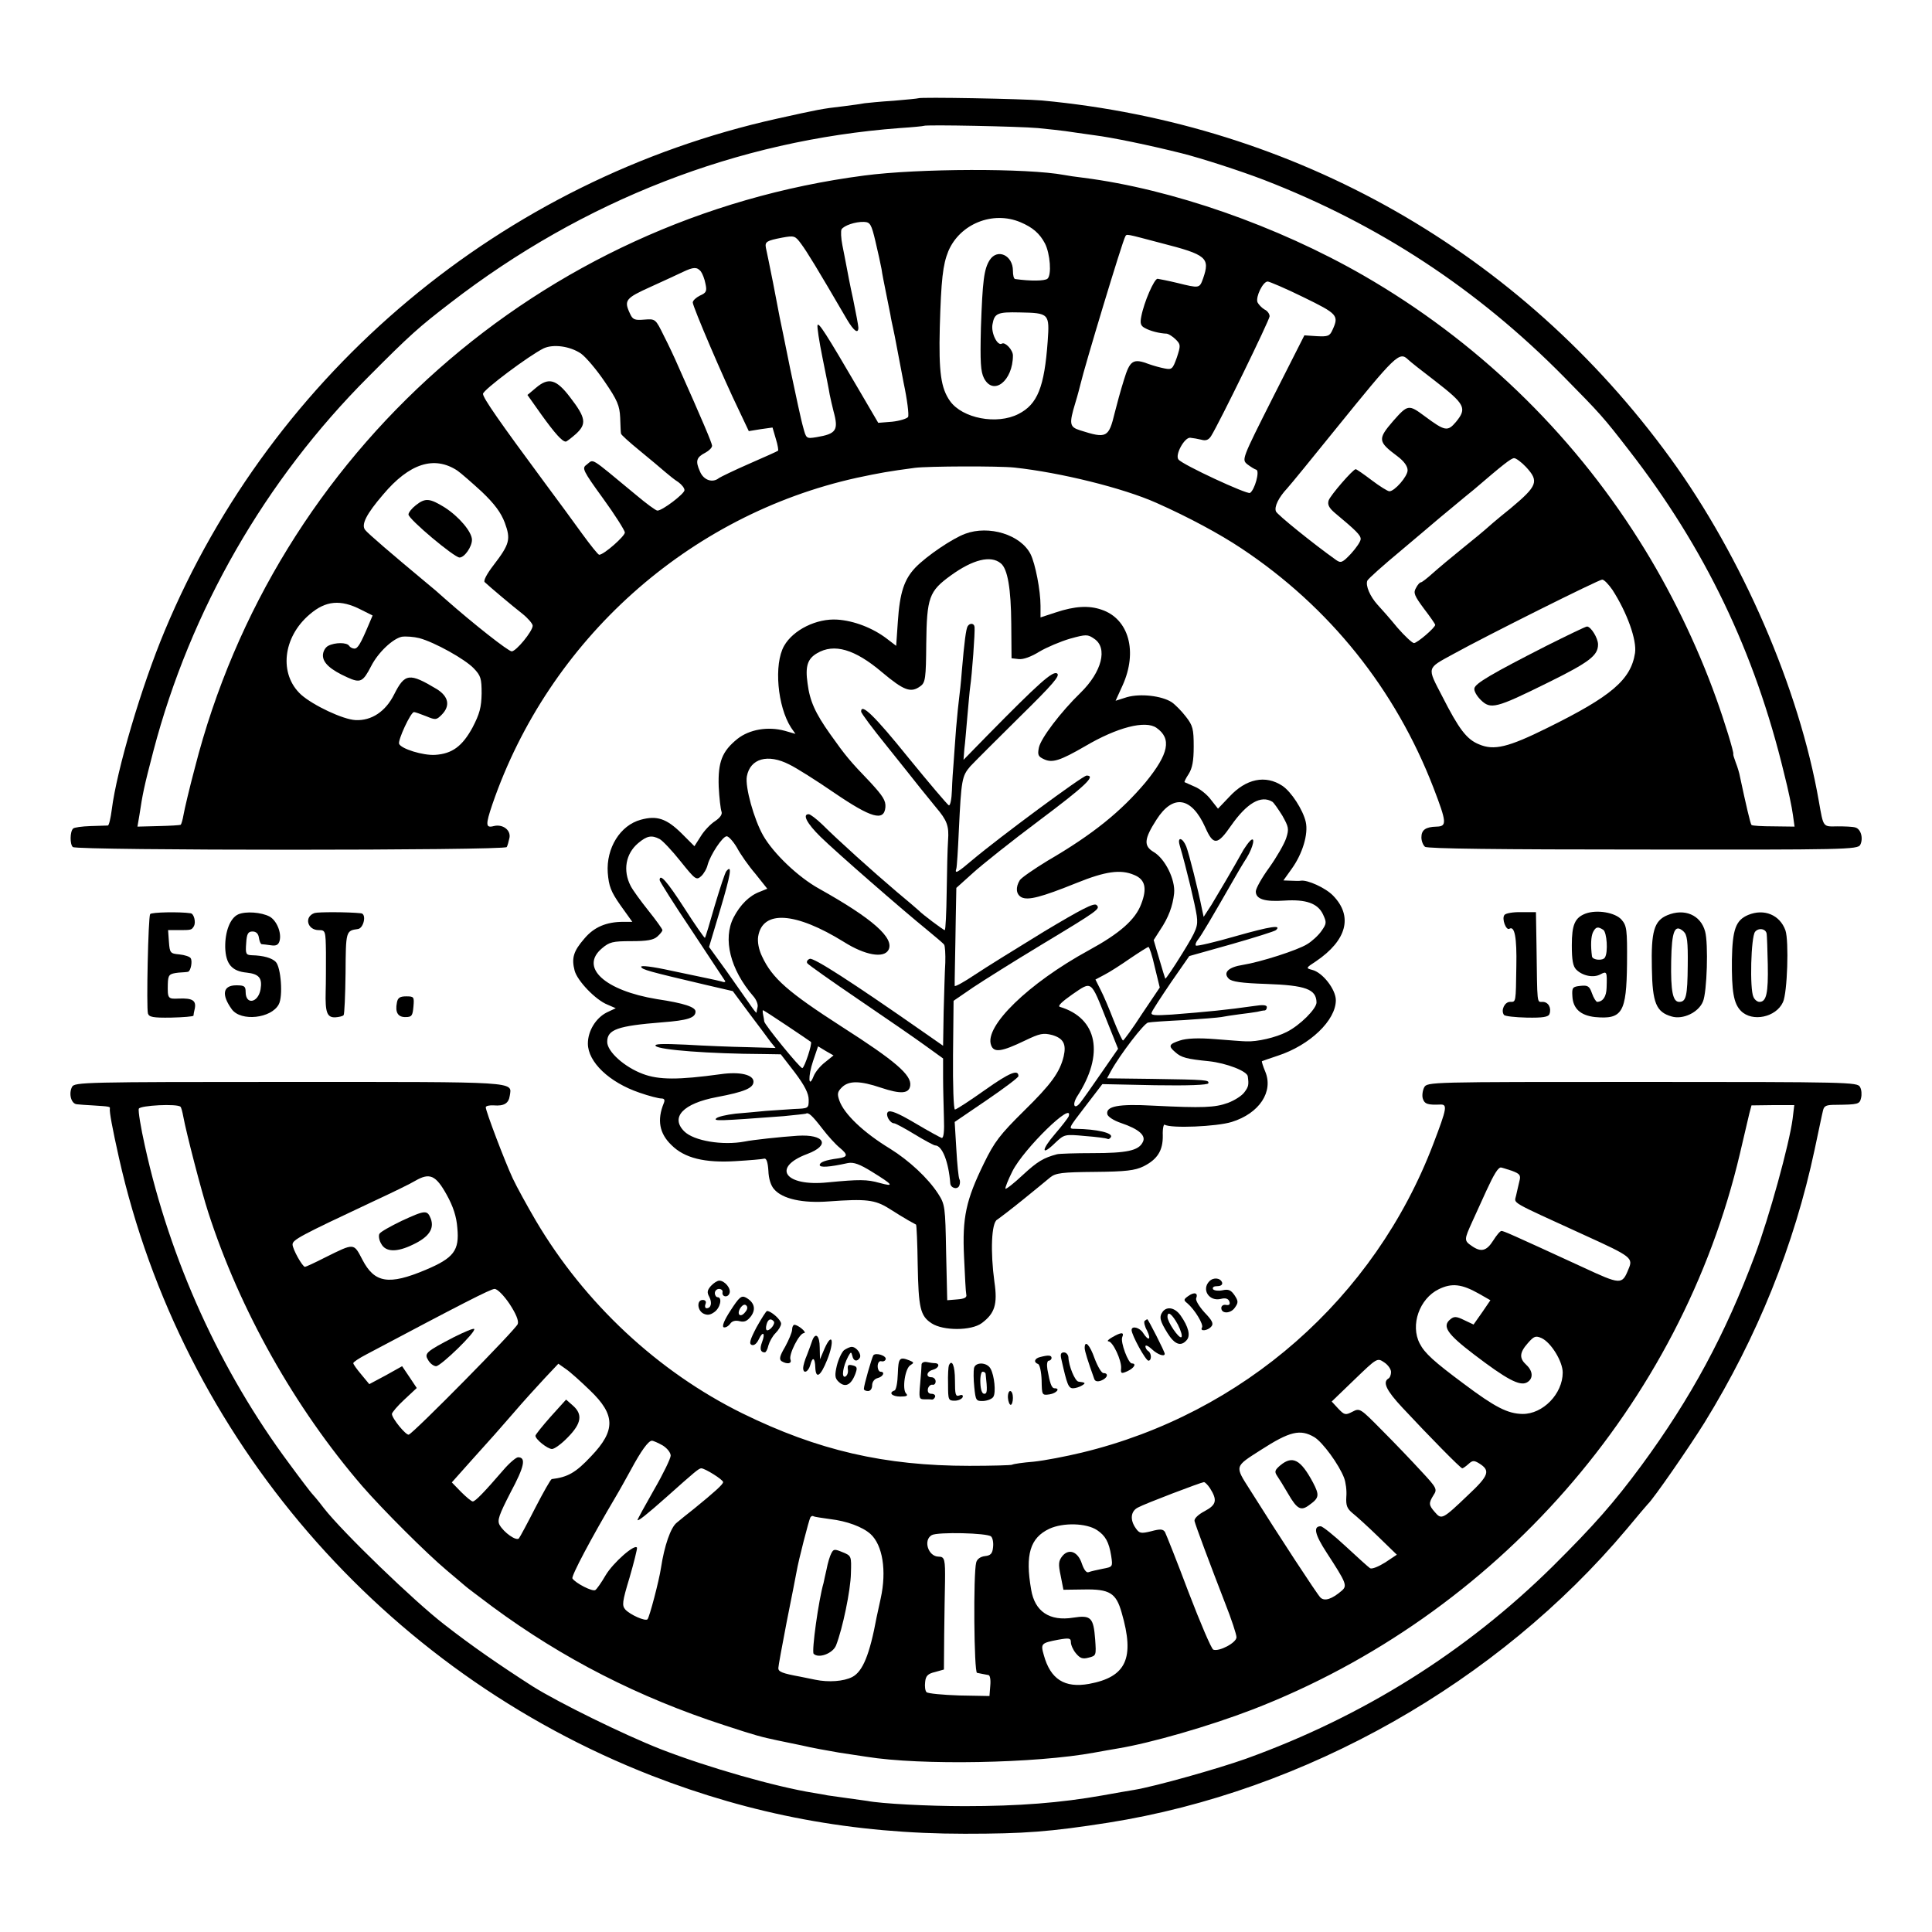 <?xml version="1.0" standalone="no"?>
<!DOCTYPE svg PUBLIC "-//W3C//DTD SVG 20010904//EN"
 "http://www.w3.org/TR/2001/REC-SVG-20010904/DTD/svg10.dtd">
<svg version="1.0" xmlns="http://www.w3.org/2000/svg"
 width="700pt" height="700pt" viewBox="0 0 700 700"
 preserveAspectRatio="xMidYMid meet">
<g transform="translate(0,700) scale(0.1,-0.1)"
fill="#000000" stroke="none">
<path d="M3327 6644 c-1 -1 -41 -5 -89 -9 -49 -3 -96 -8 -105 -9 -10 -2 -44
-7 -77 -11 -79 -9 -92 -12 -241 -45 -994 -221 -1826 -916 -2218 -1855 -85
-203 -174 -505 -192 -648 -4 -31 -10 -57 -14 -58 -3 0 -32 -1 -63 -2 -31 -1
-60 -5 -63 -9 -12 -11 -12 -58 -1 -67 15 -13 1564 -13 1572 0 3 5 7 20 10 34
5 28 -25 50 -57 42 -30 -8 -30 5 -5 79 205 596 710 1048 1321 1183 85 18 113
23 210 36 47 6 302 7 360 1 167 -18 394 -74 515 -128 117 -52 230 -113 308
-165 319 -212 558 -510 696 -868 48 -125 49 -139 11 -140 -40 -1 -55 -12 -55
-39 0 -13 6 -28 13 -34 8 -7 268 -10 790 -10 732 -1 778 0 787 17 12 24 2 58
-18 63 -10 3 -38 4 -65 4 -53 -1 -50 -5 -67 91 -71 408 -278 885 -538 1243
-543 747 -1357 1210 -2277 1296 -67 6 -442 13 -448 8z m433 -108 c41 -4 86 -9
100 -11 14 -2 61 -9 105 -15 64 -8 199 -36 315 -65 72 -18 214 -64 300 -97
416 -161 773 -396 1085 -712 134 -136 144 -147 236 -266 276 -355 457 -732
563 -1172 15 -58 29 -126 32 -150 l6 -43 -76 1 c-41 0 -77 2 -80 5 -4 4 -20
73 -42 176 -2 12 -9 35 -15 50 -6 16 -10 29 -9 31 3 5 -32 119 -62 202 -69
193 -168 397 -279 572 -250 397 -593 726 -999 960 -313 180 -694 313 -1015
354 -27 3 -59 8 -69 10 -133 25 -528 24 -725 -2 -1172 -153 -2133 -1003 -2425
-2146 -20 -75 -38 -152 -41 -170 -3 -18 -8 -34 -10 -36 -2 -2 -38 -4 -80 -5
l-77 -2 7 41 c12 79 16 100 51 234 134 509 404 980 779 1355 152 153 183 180
296 267 483 373 1042 590 1629 634 47 3 86 7 87 8 6 5 348 -2 413 -8z m-63
-341 c45 -19 70 -41 89 -77 19 -37 25 -115 9 -128 -10 -8 -60 -9 -117 -1 -5 1
-8 14 -8 30 0 56 -56 82 -84 39 -21 -33 -26 -75 -32 -246 -3 -124 -1 -158 11
-182 34 -66 105 -10 105 82 0 20 -28 50 -40 43 -16 -10 -40 39 -34 70 7 40 18
45 99 43 106 -2 108 -4 101 -104 -12 -167 -37 -229 -106 -264 -78 -40 -203
-16 -248 47 -33 47 -41 104 -37 267 5 173 11 227 31 276 42 99 161 147 261
105z m-525 -70 c9 -38 19 -83 22 -100 2 -16 10 -55 16 -85 6 -30 13 -66 16
-80 2 -14 7 -36 10 -50 3 -14 8 -38 11 -55 3 -16 15 -80 27 -142 13 -61 20
-117 16 -124 -5 -6 -30 -14 -58 -17 l-50 -4 -72 123 c-118 202 -144 242 -148
231 -2 -6 6 -59 18 -118 12 -59 24 -119 26 -133 3 -14 9 -42 14 -61 19 -69 10
-82 -62 -94 -37 -6 -37 -5 -48 36 -7 23 -27 118 -47 212 -19 94 -36 178 -38
186 -1 8 -13 65 -24 125 -12 61 -24 118 -26 127 -4 22 2 26 59 37 44 8 47 7
69 -23 22 -30 54 -82 166 -274 25 -42 41 -53 41 -29 0 7 -9 54 -19 103 -11 49
-21 103 -24 119 -3 17 -10 51 -15 77 -5 25 -6 51 -3 57 9 14 50 28 81 27 23
-1 27 -8 42 -71z m1036 -6 c164 -42 177 -53 151 -128 -13 -36 -13 -36 -94 -16
-33 8 -65 14 -71 15 -12 0 -49 -84 -59 -137 -5 -25 -2 -34 14 -42 18 -10 51
-19 79 -20 6 -1 21 -10 32 -21 18 -18 18 -22 4 -65 -15 -42 -18 -45 -44 -40
-16 3 -41 10 -55 15 -60 23 -71 15 -93 -57 -12 -38 -26 -90 -33 -118 -22 -91
-29 -95 -126 -64 -38 12 -40 23 -17 99 9 29 17 61 19 69 14 61 151 515 162
534 6 10 -2 11 131 -24z m-1669 -102 c6 -8 14 -28 17 -45 6 -27 3 -33 -20 -43
-14 -7 -26 -18 -26 -25 0 -15 112 -277 168 -392 l35 -74 43 7 43 6 12 -41 c7
-22 10 -42 8 -43 -2 -2 -49 -23 -104 -47 -55 -24 -104 -48 -110 -52 -23 -19
-56 -8 -69 24 -17 38 -13 51 20 68 13 7 24 18 24 25 0 9 -36 94 -123 289 -12
28 -35 77 -52 110 -30 61 -30 61 -71 58 -35 -3 -42 0 -52 23 -22 47 -15 55 76
96 48 22 101 46 117 54 38 18 50 18 64 2z m2184 -94 c123 -60 129 -66 105
-118 -10 -23 -17 -25 -57 -23 l-45 3 -114 -225 c-113 -224 -113 -225 -93 -242
12 -9 26 -18 33 -20 13 -5 -6 -73 -23 -84 -11 -6 -244 102 -259 121 -14 16 21
80 42 79 10 -1 28 -4 40 -7 17 -5 27 -1 36 13 30 48 212 421 212 434 0 9 -8
20 -19 25 -10 6 -21 18 -25 26 -7 20 20 75 37 75 6 0 65 -25 130 -57z m-2618
-204 c18 -13 57 -59 86 -102 46 -67 54 -87 56 -130 1 -29 2 -55 3 -58 0 -4 30
-31 68 -62 37 -30 78 -65 92 -77 14 -12 35 -29 48 -37 12 -9 22 -21 22 -29 0
-13 -80 -74 -98 -74 -6 0 -41 26 -79 58 -172 142 -150 129 -178 108 -17 -12
-14 -20 60 -122 43 -59 78 -115 79 -123 1 -13 -76 -81 -93 -81 -4 0 -31 34
-61 75 -30 42 -92 126 -138 188 -162 219 -222 305 -222 320 0 14 167 139 220
165 35 16 95 8 135 -19z m2997 -22 c7 -7 50 -41 96 -76 111 -86 118 -100 77
-150 -30 -35 -39 -34 -113 21 -58 43 -61 43 -114 -17 -57 -66 -56 -75 15 -128
24 -18 37 -36 37 -51 0 -22 -47 -76 -66 -76 -6 0 -35 18 -64 40 -29 22 -55 40
-58 40 -10 0 -92 -95 -98 -113 -5 -15 1 -27 22 -45 78 -65 94 -81 94 -95 0 -9
-16 -32 -35 -53 -31 -33 -37 -35 -54 -23 -83 59 -214 165 -218 176 -7 17 10
51 41 84 12 13 91 110 175 214 218 269 231 283 263 252z m427 -389 c48 -52 42
-68 -56 -150 -49 -39 -90 -75 -93 -78 -3 -3 -38 -32 -79 -65 -41 -33 -91 -75
-110 -92 -20 -18 -39 -33 -43 -33 -4 0 -12 -9 -18 -21 -10 -17 -5 -28 29 -74
23 -30 41 -56 41 -59 0 -10 -65 -66 -77 -66 -6 0 -33 25 -60 56 -26 32 -59 69
-72 83 -27 30 -44 69 -37 87 3 7 58 56 123 110 65 55 120 101 123 104 3 3 30
25 60 50 30 25 66 55 80 66 105 90 135 114 146 114 7 0 27 -15 43 -32z m-3872
-13 c13 -9 53 -44 89 -77 46 -44 69 -75 83 -112 22 -60 18 -77 -41 -154 -24
-31 -37 -56 -32 -61 18 -17 101 -87 137 -115 20 -16 37 -36 37 -43 0 -20 -60
-93 -76 -93 -12 0 -138 99 -240 189 -22 20 -51 45 -65 56 -131 109 -216 182
-226 195 -15 19 4 57 65 128 95 113 185 142 269 87z m4185 -432 c53 -82 89
-182 82 -229 -15 -97 -86 -157 -317 -271 -143 -71 -194 -83 -248 -60 -45 18
-73 55 -134 175 -55 106 -57 99 40 152 125 69 528 270 540 270 7 0 23 -17 37
-37z m-4534 -72 l42 -21 -14 -33 c-30 -71 -40 -87 -52 -87 -7 0 -16 5 -19 10
-8 13 -51 13 -76 0 -11 -6 -19 -21 -19 -35 0 -27 28 -52 88 -79 48 -22 57 -17
87 41 25 49 78 99 111 106 15 2 43 0 63 -5 56 -15 165 -76 197 -109 26 -27 29
-37 29 -92 -1 -50 -7 -73 -33 -123 -37 -68 -74 -95 -135 -99 -44 -3 -124 22
-131 40 -5 13 42 115 54 115 4 0 24 -7 44 -15 34 -14 37 -14 56 5 32 32 26 66
-17 93 -100 60 -116 58 -155 -19 -31 -62 -82 -96 -140 -93 -45 2 -153 53 -197
92 -81 74 -67 208 31 291 58 50 112 55 186 17z"/>
<path d="M1942 5595 l-31 -26 51 -72 c49 -68 75 -97 88 -97 3 0 20 13 37 28
39 36 36 58 -21 132 -50 66 -78 74 -124 35z"/>
<path d="M1506 5169 c-14 -11 -26 -26 -26 -33 0 -17 166 -156 185 -156 18 0
45 39 45 64 0 29 -47 84 -98 117 -55 34 -71 36 -106 8z"/>
<path d="M5603 4660 c-198 -101 -258 -136 -261 -154 -2 -9 8 -27 23 -42 36
-35 54 -31 242 62 152 75 183 99 183 139 0 23 -26 65 -40 65 -5 0 -71 -32
-147 -70z"/>
<path d="M3497 5066 c-46 -17 -138 -79 -180 -122 -41 -43 -57 -91 -64 -197
l-6 -87 -34 26 c-51 39 -119 65 -179 69 -75 5 -160 -37 -193 -95 -38 -67 -24
-220 25 -296 l16 -23 -38 11 c-62 17 -129 5 -172 -29 -56 -45 -71 -84 -68
-173 2 -41 7 -82 10 -90 4 -10 -4 -22 -23 -35 -16 -10 -40 -35 -52 -55 l-23
-36 -47 47 c-54 53 -89 65 -147 49 -75 -20 -126 -103 -120 -192 4 -49 11 -68
46 -118 l43 -60 -33 0 c-61 0 -106 -19 -141 -61 -39 -45 -47 -70 -35 -116 10
-37 76 -106 119 -123 l30 -13 -32 -15 c-40 -20 -69 -67 -69 -113 0 -67 78
-141 187 -178 34 -12 70 -21 79 -21 11 0 14 -5 9 -17 -25 -61 -16 -110 28
-152 47 -47 120 -65 233 -58 50 3 97 7 103 9 8 2 13 -13 15 -44 1 -29 9 -54
21 -67 30 -35 103 -51 197 -44 136 10 168 6 218 -25 25 -16 56 -35 70 -43 14
-8 27 -15 29 -16 2 -2 5 -67 6 -145 3 -157 9 -186 51 -213 42 -27 143 -27 181
1 47 35 58 68 46 149 -15 110 -11 215 10 226 9 6 51 38 93 72 42 34 86 70 99
81 20 16 42 19 162 20 112 1 145 5 176 20 50 25 71 57 70 112 -1 24 3 42 7 39
22 -14 189 -7 243 10 100 31 152 110 121 183 -8 19 -13 36 -12 37 2 1 28 10
58 20 116 38 210 128 210 201 0 39 -48 101 -86 110 -23 6 -23 7 14 31 112 76
135 163 62 238 -27 28 -93 58 -117 54 -4 -1 -20 -1 -36 0 l-27 1 30 42 c39 54
61 126 51 170 -10 44 -53 110 -85 131 -61 40 -131 26 -192 -40 l-41 -43 -26
33 c-14 19 -41 40 -59 47 -18 8 -34 15 -36 16 -2 1 5 15 15 30 13 21 18 47 18
99 0 63 -3 76 -28 108 -16 21 -39 44 -52 53 -36 23 -113 32 -162 18 l-41 -13
25 55 c56 123 23 242 -76 275 -46 16 -97 13 -166 -10 l-55 -18 0 42 c0 56 -19
153 -36 187 -36 71 -151 106 -237 74z m129 -107 c25 -20 37 -92 38 -219 l1
-125 26 -3 c17 -2 46 9 75 27 27 16 77 37 111 47 58 16 64 16 87 0 51 -33 28
-121 -49 -196 -72 -70 -144 -165 -151 -199 -5 -26 -3 -32 19 -42 30 -14 58 -5
148 47 117 69 219 95 259 67 56 -39 45 -94 -39 -197 -89 -106 -191 -189 -356
-285 -49 -30 -94 -61 -100 -70 -16 -26 -14 -51 6 -62 24 -12 71 0 200 52 104
42 159 50 208 29 40 -16 48 -48 26 -105 -21 -57 -78 -107 -190 -168 -218 -119
-380 -276 -354 -344 10 -28 38 -24 123 17 54 26 66 28 98 20 41 -12 52 -33 42
-77 -14 -58 -45 -101 -144 -198 -87 -86 -107 -112 -145 -190 -65 -133 -79
-196 -72 -340 3 -66 6 -127 8 -135 3 -11 -6 -16 -33 -18 l-36 -3 -4 173 c-3
167 -4 174 -29 213 -37 57 -105 120 -174 163 -97 59 -167 126 -184 175 -8 23
-7 31 9 47 25 25 65 25 142 -1 72 -24 102 -22 106 8 5 38 -54 89 -248 213
-194 125 -252 175 -289 255 -12 25 -17 52 -14 72 16 97 135 89 311 -20 76 -48
144 -60 161 -29 23 43 -58 114 -251 222 -76 42 -166 128 -203 193 -33 58 -66
176 -59 214 12 65 76 83 154 43 25 -12 98 -58 162 -102 135 -92 181 -105 186
-53 2 24 -9 41 -55 91 -74 77 -89 95 -145 174 -54 76 -74 120 -82 184 -9 62 0
89 34 109 62 37 137 15 235 -68 80 -67 105 -77 140 -51 18 13 20 29 21 154 2
167 10 190 89 247 80 58 145 74 181 44z m984 -864 c5 -3 21 -26 36 -50 23 -41
25 -48 14 -82 -7 -21 -34 -68 -61 -106 -27 -37 -49 -76 -49 -87 0 -28 33 -38
104 -33 78 5 120 -10 139 -49 14 -30 14 -34 -5 -61 -11 -16 -35 -38 -52 -48
-35 -22 -170 -65 -233 -75 -52 -8 -73 -28 -51 -50 11 -11 46 -16 136 -19 143
-5 181 -19 182 -67 0 -23 -60 -83 -108 -107 -39 -20 -107 -36 -147 -34 -11 0
-61 4 -112 8 -62 5 -104 3 -128 -5 -40 -13 -43 -20 -17 -42 22 -20 42 -25 122
-33 64 -7 139 -36 141 -55 4 -30 3 -37 -12 -57 -9 -13 -36 -30 -60 -39 -47
-17 -90 -19 -271 -10 -125 7 -172 -2 -166 -31 2 -9 23 -23 50 -32 65 -22 92
-46 78 -70 -15 -30 -58 -39 -181 -39 -63 0 -121 -2 -129 -4 -49 -13 -71 -26
-124 -75 -32 -30 -60 -52 -63 -50 -2 3 9 31 25 63 41 82 224 260 204 199 -2
-5 -24 -34 -49 -63 -51 -59 -51 -83 0 -33 33 31 34 32 108 25 41 -3 77 -8 81
-10 4 -3 9 0 13 6 9 15 -51 29 -128 30 -28 0 -27 0 35 81 l62 81 191 -4 c121
-2 191 1 193 7 3 12 -4 13 -205 16 l-162 2 14 26 c33 60 121 175 135 176 8 2
67 6 130 9 63 4 124 9 135 11 11 2 40 7 65 10 25 3 54 7 65 9 11 3 23 5 28 5
4 1 7 6 7 12 0 8 -15 9 -47 4 -98 -14 -169 -21 -297 -31 -63 -4 -78 -3 -73 8
2 7 34 56 70 109 l66 95 153 43 c84 24 157 47 161 51 22 20 -19 14 -146 -22
-76 -22 -141 -37 -144 -34 -3 3 0 12 7 21 12 14 54 86 128 215 14 25 36 62 49
82 24 39 33 82 12 61 -6 -6 -16 -20 -23 -31 -40 -72 -94 -163 -117 -201 l-28
-43 -6 28 c-14 71 -47 201 -57 227 -13 32 -33 37 -24 5 24 -81 57 -220 62
-256 5 -38 1 -50 -52 -136 -32 -52 -60 -93 -62 -92 -1 2 -11 34 -22 72 l-20
68 23 36 c31 46 46 87 51 133 5 50 -33 126 -74 150 -37 22 -35 47 10 117 60
94 127 83 177 -28 29 -66 44 -65 93 6 58 83 109 112 150 87z m-2220 -135 c11
-6 45 -42 76 -81 53 -66 57 -69 74 -54 10 9 21 28 24 42 10 36 54 103 69 103
7 0 24 -19 37 -41 12 -23 42 -66 67 -95 l43 -54 -27 -11 c-38 -14 -71 -47 -95
-93 -40 -78 -12 -189 71 -285 11 -12 18 -30 16 -39 -2 -9 -4 -19 -4 -21 -1 -2
-11 11 -24 30 -13 19 -51 73 -85 121 l-63 87 41 137 c37 124 44 164 22 138 -5
-5 -23 -61 -42 -124 -18 -63 -34 -117 -36 -118 -1 -2 -35 46 -74 107 -64 99
-90 128 -90 102 0 -4 52 -87 116 -182 63 -96 118 -178 121 -183 3 -4 -3 -6
-13 -2 -11 3 -30 7 -44 10 -14 3 -76 16 -138 29 -68 15 -111 20 -109 14 3 -10
24 -16 237 -66 l95 -22 60 -81 c33 -44 68 -90 77 -103 l18 -22 -103 3 c-56 1
-156 5 -222 9 -87 4 -117 3 -109 -5 14 -14 192 -28 391 -29 l62 -1 51 -66 c36
-48 50 -76 50 -99 0 -31 -1 -31 -52 -33 -29 -2 -75 -5 -103 -7 -27 -3 -77 -7
-110 -10 -33 -4 -64 -11 -70 -17 -10 -10 6 -10 245 8 41 4 77 8 80 9 9 6 23
-7 60 -55 19 -25 47 -56 63 -69 30 -25 29 -33 -6 -38 -46 -6 -67 -14 -67 -24
0 -10 34 -8 102 7 21 4 43 -4 88 -32 76 -47 82 -55 27 -40 -46 13 -73 13 -188
2 -155 -16 -205 54 -74 103 85 32 63 72 -35 66 -61 -4 -163 -15 -192 -21 -79
-15 -184 2 -219 37 -51 51 -4 101 118 124 101 19 133 33 133 56 0 25 -49 37
-119 27 -153 -21 -224 -21 -282 1 -67 25 -129 81 -129 116 0 45 37 58 200 71
91 7 120 16 120 39 0 16 -40 30 -140 45 -189 31 -281 115 -199 184 27 23 39
26 106 26 57 0 81 4 95 17 10 9 18 19 18 23 0 4 -23 36 -51 71 -28 35 -57 75
-64 89 -29 56 -18 117 27 155 32 27 49 30 78 15z m1794 -464 l18 -74 -64 -95
c-34 -53 -66 -96 -69 -97 -3 0 -18 33 -34 73 -15 39 -36 89 -47 110 l-19 38
32 17 c18 9 60 36 93 59 34 23 64 42 67 42 3 1 14 -32 23 -73z m-175 -191 l42
-105 -61 -88 c-33 -48 -67 -96 -75 -106 -22 -29 -32 -10 -12 22 99 152 74 283
-63 324 -9 3 8 19 45 45 72 49 66 54 124 -92z m-1158 -21 c46 -31 85 -57 87
-59 6 -5 -23 -93 -31 -95 -8 -1 -136 156 -138 169 0 3 -2 14 -4 24 -2 9 -2 17
-1 17 2 0 41 -25 87 -56z m138 -133 c-17 -13 -35 -35 -41 -50 -19 -48 -21 -1
-2 55 l18 53 28 -17 28 -16 -31 -25z"/>
<path d="M3506 4731 c-6 -10 -12 -56 -21 -161 -3 -41 -8 -86 -10 -100 -2 -14
-7 -63 -11 -110 -3 -47 -8 -103 -9 -125 -2 -22 -5 -66 -6 -98 -1 -32 -6 -56
-11 -55 -5 2 -71 80 -147 173 -121 150 -171 199 -171 167 0 -6 42 -62 93 -125
50 -63 106 -132 122 -153 17 -21 42 -52 56 -69 40 -47 48 -67 44 -120 -2 -28
-4 -112 -5 -187 -1 -76 -4 -138 -7 -138 -5 0 -82 58 -93 70 -3 3 -39 34 -80
68 -85 72 -215 189 -271 245 -21 20 -43 37 -49 37 -24 0 -6 -34 43 -82 56 -55
297 -265 387 -338 30 -25 58 -48 61 -53 3 -5 5 -34 4 -65 -2 -31 -4 -112 -6
-179 l-2 -122 -76 53 c-255 178 -393 267 -407 262 -8 -3 -13 -10 -9 -16 3 -5
88 -65 188 -133 100 -68 209 -143 243 -168 l61 -44 0 -70 c0 -38 2 -104 3
-145 2 -49 -1 -74 -8 -73 -6 2 -50 26 -97 54 -61 36 -90 48 -98 40 -10 -10 7
-41 23 -41 4 0 38 -18 74 -40 36 -22 70 -40 74 -40 26 0 49 -60 55 -137 1 -18
27 -25 33 -8 3 8 3 18 0 23 -3 5 -8 53 -11 108 l-6 99 116 79 c63 43 115 82
115 87 0 26 -32 13 -121 -50 -55 -39 -104 -71 -109 -71 -5 0 -8 89 -7 197 l2
197 70 48 c39 26 149 95 245 153 214 129 217 132 203 146 -9 9 -58 -17 -190
-96 -98 -60 -211 -130 -250 -156 -40 -27 -73 -45 -74 -41 0 4 0 39 1 77 1 39
2 117 3 174 l2 104 60 54 c33 30 141 116 240 190 168 126 207 163 172 163 -14
0 -318 -225 -414 -306 -54 -46 -65 -52 -58 -31 2 6 6 68 9 137 9 186 11 198
42 234 16 17 96 97 179 179 120 118 147 149 135 157 -16 10 -67 -36 -252 -224
l-87 -89 3 39 c3 22 7 75 11 119 4 44 8 91 10 105 7 47 18 199 16 218 -1 14
-17 16 -25 3z"/>
<path d="M544 3688 c-7 -11 -14 -337 -8 -360 4 -13 18 -16 84 -15 44 1 80 4
81 7 0 3 2 15 5 27 5 28 -9 37 -58 35 -40 -2 -41 0 -40 52 1 35 5 38 39 42 16
1 31 2 34 3 10 2 17 38 10 49 -3 6 -22 12 -41 14 -33 3 -35 5 -38 46 l-3 42
35 0 c50 0 50 0 59 15 7 14 0 44 -12 46 -39 6 -143 4 -147 -3z"/>
<path d="M863 3687 c-29 -13 -48 -62 -47 -120 2 -60 24 -86 78 -91 45 -5 57
-20 50 -61 -9 -49 -54 -57 -54 -9 0 21 -5 24 -34 24 -48 0 -55 -33 -16 -87 33
-45 143 -33 170 18 16 29 8 135 -11 154 -14 14 -44 23 -87 24 -21 1 -23 5 -20
44 2 34 7 42 23 42 13 0 21 -8 23 -22 2 -13 6 -23 10 -24 4 0 19 -2 34 -4 19
-3 27 2 31 16 8 30 -11 74 -36 88 -30 16 -87 20 -114 8z"/>
<path d="M1140 3692 c-39 -13 -27 -62 15 -62 24 0 25 -2 26 -82 0 -46 0 -109
-1 -140 -2 -77 5 -95 35 -94 13 1 27 4 30 8 3 3 6 72 7 152 1 153 1 154 45
160 21 3 32 55 11 57 -46 5 -155 5 -168 1z"/>
<path d="M5451 3685 c-11 -13 6 -58 18 -50 19 11 27 -32 25 -135 -2 -135 -1
-130 -23 -130 -19 0 -34 -30 -22 -47 3 -5 41 -9 83 -10 57 -1 78 2 82 13 8 22
-4 44 -25 44 -21 0 -19 -14 -22 205 l-2 120 -53 0 c-29 1 -57 -4 -61 -10z"/>
<path d="M5745 3690 c-39 -15 -50 -40 -50 -115 0 -53 4 -76 16 -88 23 -23 63
-31 88 -17 23 12 24 10 22 -49 -1 -32 -13 -50 -34 -51 -4 0 -13 14 -19 31 -9
26 -15 30 -42 27 -28 -3 -31 -6 -29 -37 2 -45 29 -70 82 -76 99 -9 114 16 116
194 1 124 -1 137 -20 159 -23 26 -89 37 -130 22z m64 -59 c13 -9 18 -81 6
-100 -7 -13 -45 -10 -47 4 -5 38 -4 72 4 88 10 19 17 21 37 8z"/>
<path d="M6041 3684 c-48 -20 -59 -59 -56 -192 2 -127 16 -159 72 -175 41 -12
97 15 113 54 15 34 20 211 8 254 -16 60 -75 85 -137 59z m74 -182 c-1 -112 -6
-132 -31 -132 -23 0 -31 38 -29 148 2 110 13 136 45 107 13 -12 16 -36 15
-123z"/>
<path d="M6334 3685 c-45 -19 -57 -52 -59 -162 -1 -115 6 -159 33 -186 41 -41
127 -23 152 32 16 33 22 222 9 260 -20 56 -77 80 -135 56z m67 -69 c1 -6 3
-56 4 -111 2 -103 -5 -135 -30 -135 -8 0 -18 8 -22 18 -14 28 -9 218 6 236 13
16 40 11 42 -8z"/>
<path d="M1438 3367 c-7 -35 4 -53 32 -52 22 0 25 5 28 38 3 35 2 37 -26 37
-23 0 -31 -5 -34 -23z"/>
<path d="M261 3062 c-13 -25 -3 -62 18 -63 9 -1 34 -3 56 -4 61 -4 65 -4 63
-12 -2 -11 9 -71 33 -178 228 -1014 956 -1858 1929 -2238 365 -142 731 -211
1135 -211 217 0 309 7 520 40 715 113 1411 507 1879 1064 39 47 73 87 76 90
20 18 150 206 206 296 191 310 325 642 399 990 14 65 27 129 30 140 4 18 12
21 47 21 80 1 86 2 91 25 3 12 2 30 -4 40 -9 17 -43 18 -789 18 -774 0 -779 0
-790 -20 -6 -12 -8 -30 -5 -40 6 -20 18 -24 63 -22 27 1 25 -12 -25 -143 -213
-559 -689 -977 -1273 -1118 -58 -14 -136 -29 -175 -33 -38 -3 -73 -8 -78 -11
-4 -2 -73 -4 -155 -4 -307 0 -549 56 -822 190 -306 151 -572 399 -749 699 -31
53 -69 122 -83 152 -29 62 -98 244 -98 258 0 5 13 8 29 7 37 -3 54 7 58 35 8
52 38 50 -798 50 -745 0 -779 -1 -788 -18z m393 -72 c3 -3 7 -19 10 -35 11
-60 66 -272 90 -346 114 -354 314 -710 559 -994 73 -84 232 -243 306 -305 30
-25 59 -50 65 -55 6 -6 52 -40 101 -77 255 -188 529 -328 840 -429 116 -38
132 -42 193 -55 15 -3 54 -11 87 -18 33 -8 94 -19 135 -26 41 -6 86 -13 99
-15 198 -32 614 -24 826 15 28 5 66 12 85 15 121 20 332 81 488 141 882 341
1552 1105 1766 2014 15 63 30 128 34 145 l8 30 77 1 78 0 -6 -50 c-12 -91 -85
-357 -137 -495 -107 -286 -231 -516 -411 -761 -99 -134 -171 -216 -321 -365
-314 -310 -687 -544 -1111 -697 -104 -37 -328 -100 -405 -113 -19 -3 -71 -12
-115 -20 -152 -27 -303 -39 -500 -39 -131 0 -303 9 -353 19 -9 1 -42 6 -72 10
-30 4 -62 9 -71 10 -9 2 -32 6 -51 9 -137 22 -383 92 -553 158 -135 53 -371
169 -465 228 -120 77 -220 146 -320 224 -109 84 -368 334 -436 421 -21 28 -42
52 -45 55 -3 3 -40 51 -81 107 -250 336 -432 737 -523 1151 -15 67 -25 128
-22 135 5 12 139 19 151 7z m4824 -232 c29 -11 33 -16 27 -38 -3 -14 -9 -37
-12 -52 -6 -30 -30 -16 252 -145 167 -76 173 -81 155 -122 -23 -57 -28 -56
-166 8 -263 121 -286 131 -294 131 -5 0 -18 -16 -30 -35 -24 -38 -44 -43 -78
-19 -28 19 -27 23 2 87 13 29 36 79 51 112 28 61 43 85 53 85 3 0 21 -6 40
-12z m-3860 -86 c24 -43 36 -80 39 -121 8 -82 -13 -109 -115 -152 -133 -56
-185 -48 -229 37 -32 61 -28 61 -135 8 -37 -19 -70 -34 -73 -34 -9 0 -45 64
-45 81 0 17 28 32 290 155 69 32 139 66 155 76 52 30 74 20 113 -50z m3740
-359 l42 -24 -30 -44 -31 -44 -34 16 c-28 14 -37 14 -50 3 -31 -25 -12 -53 85
-127 118 -90 166 -116 192 -102 24 13 23 41 -2 64 -26 24 -25 44 6 79 22 25
28 27 49 18 35 -16 77 -85 77 -125 0 -77 -72 -151 -146 -150 -54 1 -100 25
-212 109 -109 81 -142 111 -160 146 -35 67 -1 163 69 197 47 23 83 19 145 -16z
m-3512 -37 c23 -35 34 -61 30 -73 -6 -19 -377 -395 -395 -401 -10 -3 -61 59
-61 75 0 5 20 29 45 52 l45 42 -26 39 -27 40 -59 -33 -60 -32 -29 35 c-16 19
-29 37 -29 41 0 4 21 18 48 32 343 182 450 237 464 237 10 0 33 -23 54 -54z
m3194 -247 c0 -10 -4 -21 -10 -24 -21 -13 -7 -43 51 -105 97 -104 211 -220
217 -220 3 0 13 7 23 16 14 13 20 13 38 2 42 -26 36 -44 -40 -115 -92 -88 -96
-90 -120 -62 -23 26 -23 33 -5 62 14 21 12 26 -45 87 -33 36 -96 102 -141 147
-80 81 -81 82 -108 68 -25 -13 -29 -12 -51 11 l-24 26 82 79 c82 79 83 80 108
63 14 -9 25 -25 25 -35z m-2902 -67 c92 -88 93 -145 4 -238 -56 -60 -85 -76
-143 -83 -4 -1 -30 -47 -59 -103 -29 -57 -56 -107 -60 -112 -10 -10 -54 21
-70 49 -9 17 -2 36 40 118 50 93 57 127 27 127 -7 0 -32 -21 -54 -47 -69 -80
-101 -113 -110 -113 -5 0 -24 16 -43 35 l-33 34 74 83 c41 46 76 85 79 88 3 3
34 39 70 80 35 41 87 98 114 127 l49 52 27 -19 c15 -10 54 -45 88 -78z m2624
-169 c30 -18 90 -100 108 -148 6 -16 10 -46 8 -68 -2 -32 3 -43 22 -59 14 -11
56 -49 93 -85 l68 -66 -42 -28 c-24 -15 -48 -25 -55 -21 -6 4 -46 40 -89 80
-42 39 -83 72 -90 72 -28 0 -21 -30 22 -96 71 -109 75 -119 55 -137 -36 -31
-63 -40 -78 -25 -12 12 -149 221 -255 390 -56 88 -57 83 40 145 104 67 142 76
193 46z m-2361 -30 c16 -10 29 -26 29 -37 0 -10 -27 -66 -60 -123 -33 -58 -60
-107 -60 -110 0 -7 34 20 106 84 102 91 116 103 125 103 13 0 79 -41 79 -50 0
-8 -31 -36 -106 -97 -22 -17 -50 -40 -62 -50 -22 -17 -45 -84 -57 -163 -7 -47
-42 -180 -49 -187 -8 -8 -62 16 -80 35 -13 15 -12 27 15 116 16 55 28 104 27
108 -6 17 -87 -54 -114 -100 -15 -26 -32 -50 -37 -53 -10 -7 -72 25 -83 42 -5
8 68 146 158 298 15 25 39 69 54 96 36 67 63 105 76 105 5 0 23 -8 39 -17z
m1983 -155 c27 -43 24 -60 -19 -83 -23 -12 -39 -27 -37 -36 4 -17 56 -156 111
-298 23 -58 41 -113 41 -123 0 -20 -63 -53 -84 -45 -7 3 -47 97 -90 209 -42
112 -81 209 -85 217 -7 11 -17 12 -50 3 -37 -9 -43 -8 -56 11 -22 31 -18 62 8
75 25 14 228 91 239 92 4 0 14 -10 22 -22z m-1376 -112 c60 -7 117 -28 146
-54 44 -40 59 -133 37 -233 -5 -24 -12 -55 -15 -69 -25 -135 -50 -196 -88
-216 -31 -16 -86 -20 -134 -10 -16 3 -40 8 -54 11 -66 12 -80 18 -80 31 0 7
14 83 30 166 17 84 33 167 36 183 7 42 45 188 50 197 3 5 8 7 12 4 4 -2 31 -6
60 -10z m967 -40 c30 -20 43 -43 51 -93 6 -40 6 -40 -31 -47 -20 -4 -42 -9
-50 -12 -8 -4 -17 7 -25 30 -14 44 -47 57 -71 28 -14 -18 -15 -29 -6 -71 l10
-51 73 1 c95 2 118 -13 138 -84 48 -165 17 -233 -118 -258 -89 -16 -140 17
-164 104 -12 42 -10 44 52 56 40 7 46 6 46 -9 0 -10 8 -28 18 -40 15 -18 24
-22 46 -16 28 7 28 8 24 66 -6 79 -15 89 -79 79 -86 -14 -140 22 -153 102 -22
126 -4 187 66 220 50 23 134 21 173 -5z m-384 -23 c6 -6 9 -23 7 -39 -2 -23
-9 -30 -29 -32 -17 -2 -29 -11 -32 -23 -11 -40 -8 -399 3 -400 5 -1 15 -3 20
-4 6 -1 15 -3 21 -4 6 0 9 -17 7 -38 l-3 -38 -109 2 c-60 2 -114 7 -119 12 -5
5 -7 21 -5 37 2 22 10 30 36 36 l32 9 1 127 c1 70 2 156 3 192 1 79 -1 90 -23
90 -38 0 -57 60 -25 78 21 12 202 8 215 -5z"/>
<path d="M1454 2576 c-39 -19 -75 -39 -79 -46 -4 -6 -2 -23 6 -36 16 -31 57
-32 116 -3 57 27 77 57 64 93 -13 33 -20 32 -107 -8z"/>
<path d="M1644 2155 c-102 -53 -108 -59 -92 -84 7 -12 20 -21 28 -21 17 0 147
126 138 135 -3 3 -36 -11 -74 -30z"/>
<path d="M1995 1867 c-30 -34 -55 -65 -55 -69 0 -13 44 -48 60 -48 9 0 35 19
58 43 49 50 54 83 17 115 l-24 21 -56 -62z"/>
<path d="M4639 1691 c-20 -17 -22 -23 -12 -38 7 -10 25 -39 40 -65 33 -57 47
-64 78 -40 35 25 36 35 12 81 -45 84 -74 98 -118 62z"/>
<path d="M3012 1372 c-5 -9 -13 -35 -17 -57 -5 -22 -10 -44 -11 -50 -18 -61
-44 -249 -36 -257 18 -18 69 1 81 30 24 61 53 201 54 261 2 63 2 64 -30 77
-29 12 -33 12 -41 -4z"/>
<path d="M4382 2358 c-30 -30 -1 -75 42 -64 16 4 26 1 30 -9 4 -11 0 -15 -12
-13 -9 2 -17 -3 -17 -11 0 -22 34 -21 49 1 13 18 13 24 -1 45 -13 19 -22 23
-44 18 -15 -3 -30 -1 -34 4 -3 7 3 11 15 11 13 0 20 5 18 13 -6 17 -31 20 -46
5z"/>
<path d="M2576 2341 c-14 -16 -15 -24 -6 -40 11 -22 6 -41 -10 -41 -5 0 -7 7
-4 15 4 9 0 15 -10 15 -22 0 -20 -37 2 -49 14 -7 25 -6 40 5 22 15 30 54 12
54 -5 0 -10 7 -10 15 0 8 7 15 15 15 8 0 14 -5 13 -11 -4 -18 19 -22 25 -5 7
17 -17 46 -37 46 -7 0 -21 -9 -30 -19z"/>
<path d="M4305 2304 c-17 -12 -17 -15 -3 -26 26 -22 60 -77 53 -88 -9 -15 21
-12 34 4 9 10 3 22 -25 51 -19 21 -33 44 -30 51 8 20 -7 24 -29 8z"/>
<path d="M2647 2252 c-23 -35 -32 -58 -25 -61 6 -2 16 3 23 12 7 11 20 14 35
10 17 -4 27 0 41 18 19 26 12 51 -19 68 -16 8 -24 1 -55 -47z m53 -6 c-17 -22
-32 -9 -18 14 8 12 16 16 22 10 6 -6 4 -15 -4 -24z"/>
<path d="M4213 2248 c-14 -19 -11 -33 17 -78 26 -42 49 -50 70 -25 14 16 6 48
-22 88 -20 29 -49 35 -65 15z m55 -48 c11 -22 17 -42 12 -45 -9 -5 -50 55 -50
74 0 23 17 10 38 -29z"/>
<path d="M2741 2191 c-24 -46 -28 -60 -17 -64 8 -3 18 5 25 20 15 32 25 24 12
-10 -9 -24 -6 -37 10 -37 4 0 10 11 13 25 4 14 15 34 26 45 11 11 20 26 20 34
0 14 -36 46 -51 46 -3 0 -20 -27 -38 -59z m62 22 c8 -7 -11 -33 -23 -33 -5 0
-6 9 -3 20 5 20 15 25 26 13z"/>
<path d="M4147 2214 c-3 -4 0 -19 9 -35 16 -33 6 -40 -14 -9 -12 20 -42 28
-42 11 0 -18 51 -111 61 -111 12 0 12 27 -1 35 -5 3 -10 11 -10 17 0 6 10 2
23 -10 21 -20 47 -29 47 -17 0 8 -60 125 -63 125 -2 0 -6 -3 -10 -6z"/>
<path d="M2870 2183 c0 -10 -12 -38 -25 -62 -20 -34 -23 -46 -13 -53 20 -12
38 -9 32 6 -7 18 32 96 49 96 13 1 -21 30 -35 30 -4 0 -8 -8 -8 -17z"/>
<path d="M4030 2155 c-14 -8 -20 -14 -14 -15 16 0 48 -69 46 -97 -2 -20 1 -21
23 -11 24 11 34 28 16 28 -13 0 -42 77 -35 95 8 19 -3 19 -36 0z"/>
<path d="M2943 2143 c-3 -10 -12 -33 -19 -52 -8 -18 -14 -40 -14 -47 0 -24 19
-15 26 11 8 31 17 26 18 -10 2 -43 19 -32 43 28 27 67 19 104 -9 42 l-17 -40
-1 43 c0 42 -15 57 -27 25z"/>
<path d="M3930 2116 c0 -11 12 -49 35 -113 3 -8 12 -10 25 -5 23 9 28 27 8 27
-7 0 -21 24 -32 53 -17 49 -36 69 -36 38z"/>
<path d="M3058 2108 c-8 -7 -20 -32 -26 -56 -8 -34 -7 -45 5 -57 24 -24 46
-15 62 27 8 22 7 27 -10 31 -16 4 -19 1 -17 -15 2 -12 -3 -23 -10 -26 -14 -4
-8 37 11 73 10 18 11 18 15 3 4 -20 17 -23 27 -8 8 13 -12 40 -29 40 -7 0 -19
-6 -28 -12z"/>
<path d="M3164 2089 c-6 -11 -34 -108 -34 -121 0 -5 7 -8 15 -8 9 0 15 9 15
21 0 12 8 23 20 26 20 5 28 23 10 23 -5 0 -10 9 -10 20 0 12 6 20 13 18 7 -2
14 1 16 7 4 13 -37 26 -45 14z"/>
<path d="M3846 2073 c20 -89 25 -103 42 -103 9 0 24 5 32 10 15 9 13 11 -12
14 -13 1 -36 57 -37 89 -1 9 -8 17 -16 17 -12 0 -14 -7 -9 -27z"/>
<path d="M3768 2083 c-20 -5 -24 -19 -7 -25 6 -2 12 -28 13 -59 1 -54 1 -55
29 -51 25 4 40 22 18 22 -11 0 -17 18 -26 68 -3 18 -1 32 5 32 5 0 10 5 10 10
0 10 -12 11 -42 3z"/>
<path d="M3253 2023 c-1 -32 -6 -59 -12 -61 -23 -8 -9 -22 21 -22 23 0 29 3
21 11 -15 15 -4 92 16 103 13 8 13 10 -4 17 -36 14 -40 9 -42 -48z"/>
<path d="M3339 2057 c0 -7 -2 -38 -5 -69 -5 -54 -4 -58 15 -58 12 0 24 0 28
-1 4 0 9 4 11 10 2 6 -4 11 -13 11 -10 0 -15 6 -13 18 2 9 10 16 16 15 7 -2
12 4 12 12 0 8 -7 15 -15 15 -22 0 -18 21 5 27 22 6 27 23 8 24 -7 0 -21 2
-30 4 -10 2 -18 -2 -19 -8z"/>
<path d="M3438 2053 c-2 -5 -4 -35 -3 -68 0 -57 1 -60 24 -60 13 0 26 6 29 13
2 7 -2 10 -12 6 -14 -5 -16 3 -16 55 0 53 -11 78 -22 54z"/>
<path d="M3529 2043 c-2 -10 -2 -41 1 -69 5 -48 6 -51 33 -50 16 1 32 8 36 15
10 15 4 77 -10 102 -13 24 -55 25 -60 2z m42 -20 c7 -62 6 -73 -5 -73 -8 0
-13 15 -14 40 -1 22 3 40 8 40 6 0 10 -3 11 -7z"/>
<path d="M3652 1935 c1 -14 6 -25 10 -25 4 0 8 11 8 25 0 14 -4 25 -10 25 -5
0 -9 -11 -8 -25z"/>
</g>
</svg>
